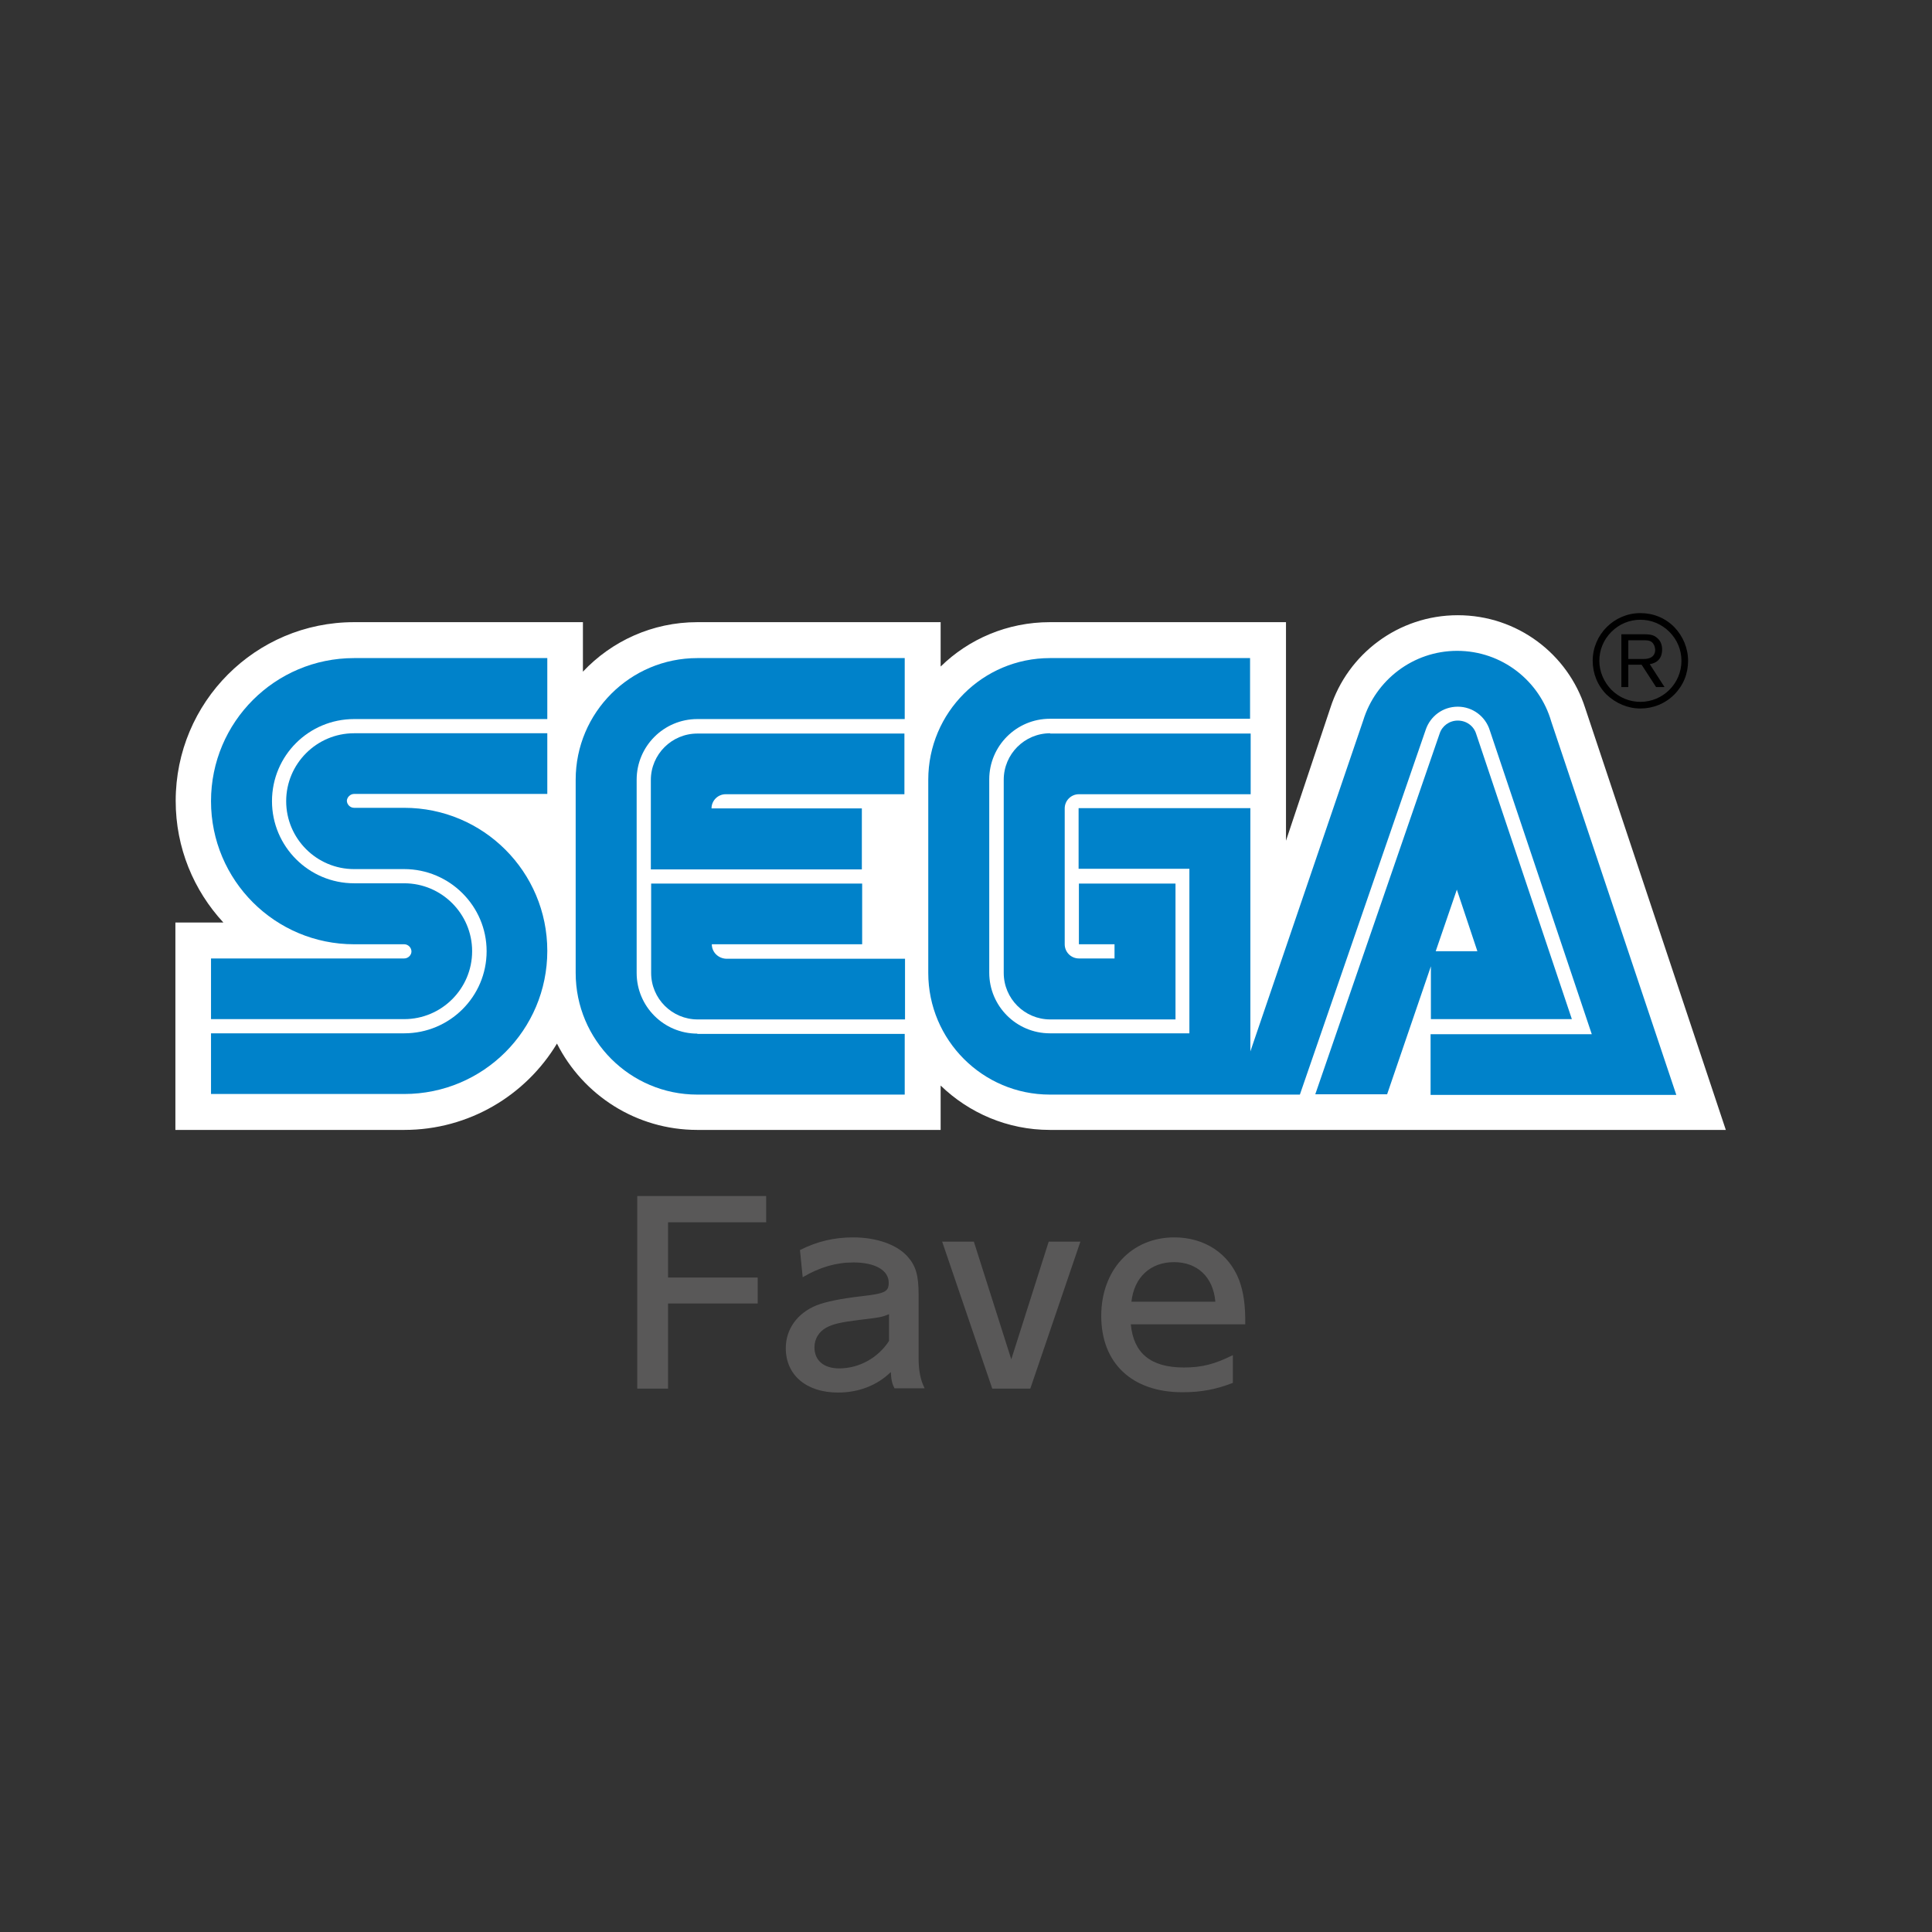 <?xml version="1.0" encoding="utf-8"?>
<!-- Generator: Adobe Illustrator 28.1.0, SVG Export Plug-In . SVG Version: 6.00 Build 0)  -->
<svg version="1.1" id="レイヤー_1" xmlns="http://www.w3.org/2000/svg" xmlns:xlink="http://www.w3.org/1999/xlink" x="0px"
	 y="0px" viewBox="0 0 640 640" style="enable-background:new 0 0 640 640;" xml:space="preserve">
<rect x="0" y="0" width="640" height="640" fill="#333333" stroke="none"/>
<style type="text/css">
	.st0{fill:#595858;}
	.st1{fill:#FFFFFF;}
	.st2{fill:#0082CA;}
</style>
<g>
	<g>
		<path class="st0" d="M221.3,404.8v18.4h29.7v8.6h-29.7V460h-10.2v-63.8h42.7v8.7H221.3z"/>
		<path class="st0" d="M296.4,460c-0.9-1.5-1.2-3.1-1.3-5.5c-4.5,4.4-10.6,6.8-17.5,6.8c-10.5,0-17.3-5.8-17.3-14.7
			c0-6.3,3.8-11.6,10.2-14.2c3.1-1.2,7.9-2.2,14.8-3c7.9-0.9,9.1-1.5,9.1-4.5c0-4.1-4.5-6.7-11.7-6.7c-5.8,0-11.2,1.6-16.8,4.9
			l-0.9-9c5.7-2.9,11.4-4.2,17.6-4.2c7.8,0,14.5,2.4,18,6.3c2.8,3.1,3.7,6.3,3.7,12.7v20.8c0,4.4,0.6,7.4,2,10.2H296.4z
			 M294.6,435.3c-2.7,1.1-3,1.1-10.4,2c-5.6,0.7-8.3,1.3-10.5,2.5c-2.5,1.4-3.9,3.8-3.9,6.5c0,4.4,3.1,7,8.2,7
			c6.6,0,12.9-3.5,16.5-9.1V435.3z"/>
		<path class="st0" d="M341.3,460h-12.6l-16.6-48.7h10.5l12.4,39l12.4-39h10.5L341.3,460z"/>
		<path class="st0" d="M374.6,438.7c0.9,9.6,6.6,14.3,17.6,14.3c5.9,0,10.2-1.1,16.2-4.1v9.2c-5.7,2.2-10.6,3.1-16.7,3.1
			c-16.7,0-26.9-9.6-26.9-25.3c0-15.2,10-26,24.2-26c10,0,18.1,5.3,21.5,14.2c1.4,3.8,2.1,8.3,2,14.6H374.6z M388.9,418.1
			c-7.8,0-13.2,5-14.1,13.1h27.8C401.9,423,396.6,418.1,388.9,418.1z"/>
	</g>
	<g>
		<path class="st1" d="M525.1,234.5c-5.7-17.8-22.4-30.7-42.2-30.7c-19.7,0-36.5,12.9-42.2,30.7l-14.7,44v-72.4h-78.2
			c-14.1,0-26.9,5.6-36.2,14.7v-14.7h-80.6c-14.9,0-28.4,6.3-37.9,16.4v-16.4h-75.8c-32.7,0-59.1,26.5-59.1,59.2
			c0,15.6,6,29.7,15.8,40.3H58.1v68.7h75.8c21.5,0,40.3-11.5,50.6-28.6c8.6,17,26.2,28.6,46.5,28.6h80.6v-14.7
			c9.4,9.1,22.2,14.7,36.2,14.7h223.9L525.1,234.5z"/>
		<g>
			<g>
				<path class="st2" d="M133.9,317.5h-64v20.1h64c12.4,0,22.5-10.1,22.5-22.5c0-12.4-10.1-22.5-22.5-22.5h-16.6
					c-15,0-27.2-12.2-27.2-27.2c0-15.1,12.2-27.2,27.2-27.2h64V218h-64c-26.2,0-47.4,21.2-47.4,47.4c0,26.2,21.2,47.4,47.4,47.4
					h16.6c1.3,0,2.4,1.1,2.4,2.4C136.3,316.4,135.2,317.5,133.9,317.5z"/>
				<path class="st2" d="M117.3,263h64v-20.1h-64c-12.4,0-22.5,10.1-22.5,22.5c0,12.4,10.1,22.5,22.5,22.5h16.6
					c15,0,27.3,12.2,27.3,27.2c0,15-12.2,27.2-27.3,27.2h-64v20.1h64c26.2,0,47.4-21.2,47.4-47.4c0-26.2-21.2-47.4-47.4-47.4h-16.6
					c-1.3,0-2.4-1.1-2.4-2.4C115,264.1,116,263,117.3,263z"/>
			</g>
			<g>
				<path class="st2" d="M347.9,242.9c-8.5,0-15.4,6.9-15.4,15.4v64c0,8.5,6.9,15.4,15.4,15.4h41.5v-45h-32v20.1h11.8v4.7h-11.8
					c-2.6,0-4.7-2.1-4.7-4.7v-45c0-2.6,2.1-4.7,4.7-4.7h56.9v-20.1H347.9z"/>
				<path class="st2" d="M473.9,337.6h46.8L489,243.1c-0.8-2.6-3.2-4.4-6.1-4.4c-2.8,0-5.2,1.8-6,4.3l-41.2,119.5h23.8l14.5-42.4
					V337.6z M482.6,294.7l6.8,20.4h-13.8L482.6,294.7z"/>
				<path class="st2" d="M513.9,239.1c-3.9-13.6-16.4-23.5-31.2-23.5c-14.6,0-27,9.7-31.1,23l-37.4,109.7v-80.6h-56.9v20.1h36.7
					v54.5h-46.2c-11.1,0-20.1-9-20.1-20.1v-64c0-11.1,9-20.1,20.1-20.1h66.3V218l-66.3,0c-22.2,0-40.3,18-40.3,40.3l0,64
					c0,22.2,18,40.3,40.3,40.3h82.8l41.7-120.9c1.5-4.4,5.6-7.6,10.6-7.6c5,0,9.2,3.3,10.6,7.8l33.8,100.7h-53.4v20.1h81.4h0
					L513.9,239.1z"/>
			</g>
			<g>
				<path class="st2" d="M231,342.4c-11.1,0-20.1-9-20.1-20.1v-64c0-11.1,9-20.1,20.1-20.1h68.7V218l-68.7,0
					c-22.2,0-40.3,18-40.3,40.3l0,64c0,22.2,18,40.3,40.3,40.3h68.7v-20.1H231z"/>
				<path class="st2" d="M235.8,312.8l49.8,0v-20.1h-69.9v29.6c0,8.5,6.9,15.4,15.4,15.4h68.7v-20.1h-59.2
					C237.9,317.5,235.8,315.4,235.8,312.8z"/>
				<path class="st2" d="M285.5,267.8h-49.8c0-2.6,2.1-4.7,4.7-4.7h59.2v-20.1H231c-8.5,0-15.4,6.9-15.4,15.4v29.6h69.9V267.8z"/>
			</g>
		</g>
		<g>
			<path d="M543.4,234.7c4.2,0,8.2-1.6,11.2-4.6c3-3,4.6-6.9,4.6-11.2c0-4.2-1.7-8.2-4.6-11.2c-3-3-6.9-4.6-11.2-4.6
				c-8.7,0-15.8,7.1-15.8,15.8c0,4.2,1.6,8.2,4.6,11.2C535.3,233,539.2,234.7,543.4,234.7z M529.8,218.9c0-3.6,1.4-7,4-9.6
				c2.6-2.6,6-4,9.6-4c3.6,0,7,1.4,9.6,4c2.6,2.6,4,6,4,9.6c0,7.5-6.1,13.6-13.6,13.6c-3.6,0-7-1.4-9.6-4
				C531.3,225.9,529.8,222.5,529.8,218.9z"/>
			<path d="M539.4,220.2v7.4h-2.3v-17.5h6.5c2.4,0,3.9,0,5.2,1.1c1.3,1,1.8,2.4,1.8,4c0,4.1-3.3,4.7-4.1,4.8l4.9,7.6h-2.8l-4.8-7.4
				H539.4z M539.4,218.3h4.6c0.7,0,1.4,0,2.1-0.2c1.6-0.4,2.2-1.6,2.2-2.8c0-0.4-0.1-1.6-1-2.5c-0.9-0.8-2.1-0.7-3.4-0.7h-4.5V218.3
				z"/>
		</g>
	</g>
</g>
</svg>
